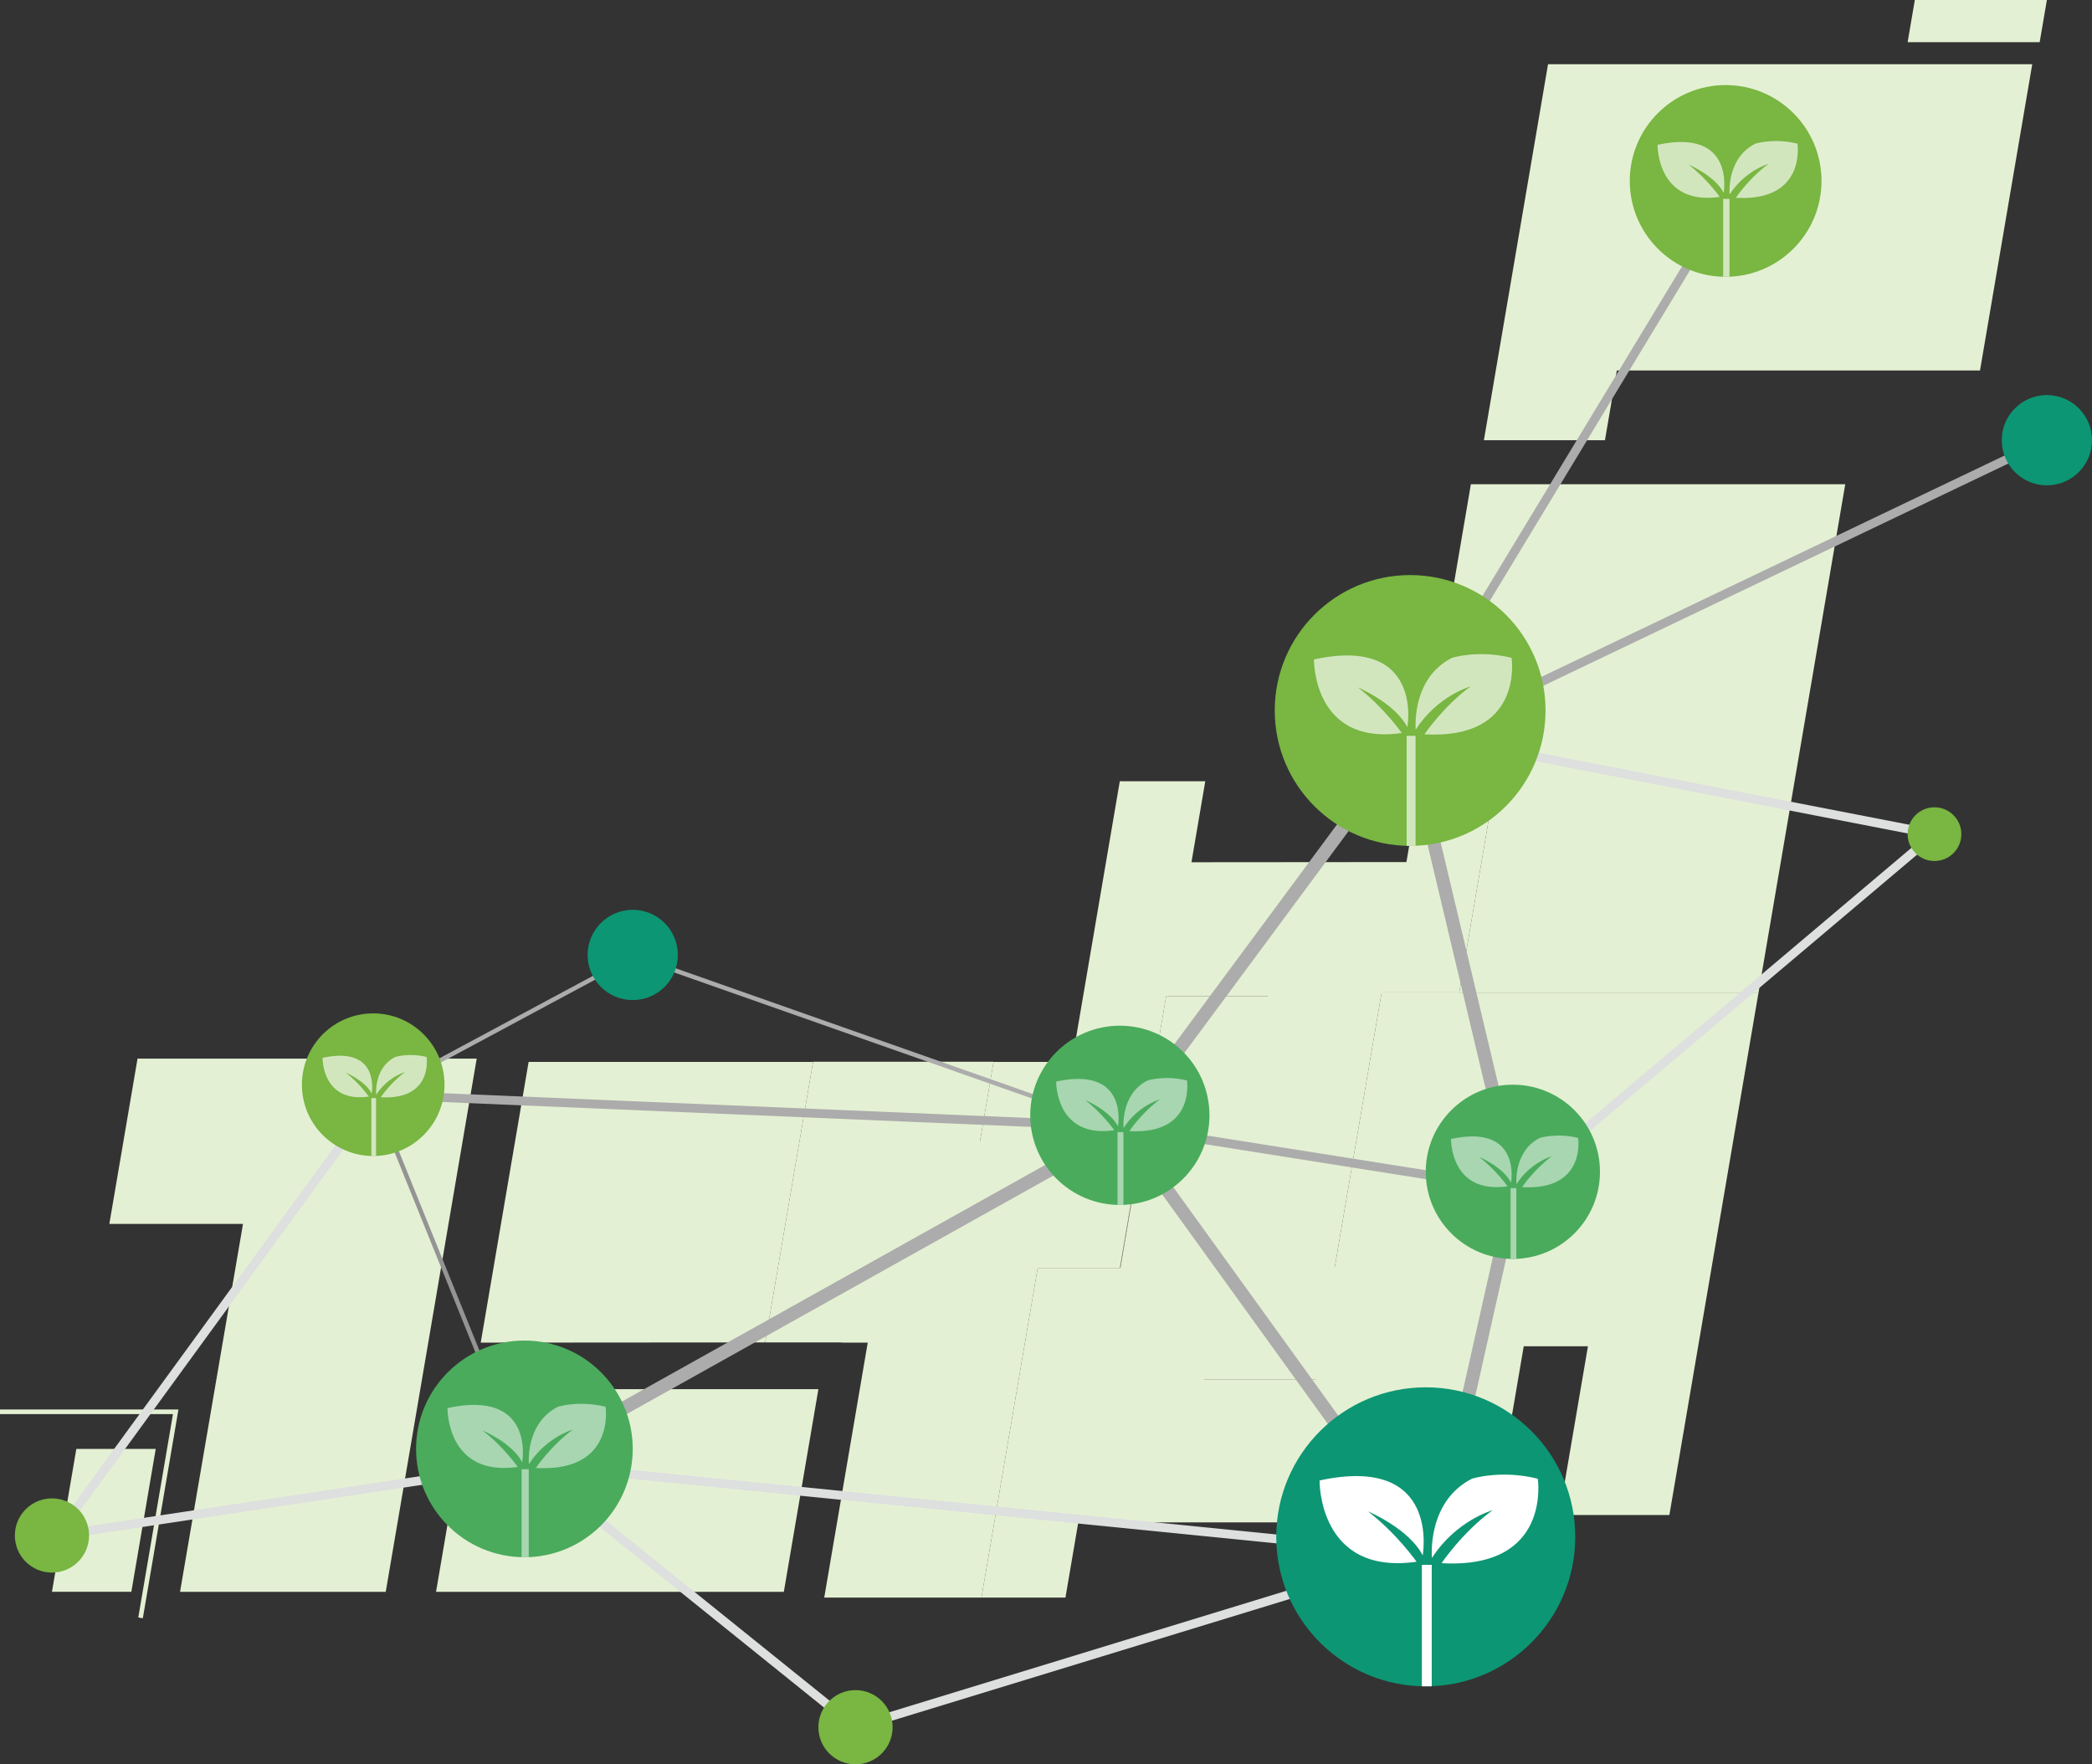 <?xml version="1.0" encoding="utf-8"?>
<!-- Generator: Adobe Illustrator 16.0.0, SVG Export Plug-In . SVG Version: 6.00 Build 0)  -->
<!DOCTYPE svg PUBLIC "-//W3C//DTD SVG 1.1//EN" "http://www.w3.org/Graphics/SVG/1.1/DTD/svg11.dtd">
<svg version="1.1" id="レイヤー_1" xmlns="http://www.w3.org/2000/svg" xmlns:xlink="http://www.w3.org/1999/xlink" x="0px"
	 y="0px" width="473.18px" height="399.061px" viewBox="0 0 473.18 399.061" enable-background="new 0 0 473.18 399.061"
	 xml:space="preserve">
<rect x="0" y="0" width="473.18" height="399.061" fill="#333333" stroke="none"/>
<g>
	<g>
		<polygon fill="#E4F0D3" points="298.026,311.971 272.289,311.971 287.067,225.345 263.897,225.345 253.415,286.783 
			234.712,286.783 221.991,361.343 240.989,361.343 243.907,344.237 251.378,344.332 309.582,344.332 315.104,311.971 		"/>
	</g>
	<polygon fill="#E4F0D3" points="344.646,304.507 359.167,304.507 352.656,342.673 377.589,342.673 397.737,224.58 330.042,224.58 
		330.061,224.468 312.506,224.468 294.567,329.619 312.123,329.619 311.453,333.547 339.692,333.547 	"/>
	<polygon fill="#E4F0D3" points="301.911,286.572 312.421,224.962 312.506,224.468 330.061,224.468 336.877,184.511 
		319.899,184.511 318.112,194.984 269.49,195.023 272.616,176.703 253.282,176.703 242.451,240.191 224.725,240.191 
		221.659,258.163 258.174,258.163 263.773,225.345 264.276,225.345 286.789,225.345 272.01,311.971 297.578,311.971 
		315.133,311.971 319.466,286.572 	"/>
	<g>
		<polygon fill="#E4F0D3" points="447.847,83.801 459.667,14.52 350.144,14.52 335.636,99.566 363.017,99.566 365.706,83.801 		"/>
	</g>
	<polygon fill="#E4F0D3" points="29.71,360.035 11.752,360.035 17.267,327.712 35.225,327.712 	"/>
	<polygon fill="#E4F0D3" points="54.961,276.827 24.731,276.827 31.108,239.445 107.822,239.445 87.248,360.043 40.723,360.043 	"/>
	<polygon fill="#E4F0D3" points="177.29,360.043 98.625,360.043 106.444,314.209 185.109,314.209 	"/>
	<polygon fill="#E4F0D3" points="173.07,303.63 183.893,240.191 119.565,240.191 108.734,303.677 	"/>
	<path fill="#E4F0D3" d="M221.659,258.163l3.066-17.972h-40.832L173.07,303.63h16.906c0.241,0,0.474,0.019,0.702,0.047h5.592
		l-9.838,57.666h35.559l12.722-74.56h18.579l4.883-28.62H221.659z"/>
	<polygon fill="#E4F0D3" points="330.042,224.58 397.737,224.58 417.367,109.523 332.693,109.523 319.899,184.511 336.877,184.511 	
		"/>
	<polygon fill="#E4F0D3" points="32.306,366.019 31.276,365.843 39.124,319.84 0,319.84 0,318.794 40.364,318.794 40.259,319.404 	
		"/>
	<g>
		<polygon fill="#E4F0D3" points="461.345,9.542 431.477,9.542 433.105,0 462.975,0 		"/>
		<g>
			<polygon fill="#E4F0D3" points="397.737,224.58 397.756,224.468 330.061,224.468 330.042,224.58 			"/>
			<g>
				<polygon fill="#E4F0D3" points="312.421,224.962 330.042,224.58 330.061,224.468 312.506,224.468 				"/>
				<polygon fill="#E4F0D3" points="258.174,258.163 258.676,258.163 264.276,225.345 263.773,225.345 				"/>
				<g>
					<polygon fill="#E4F0D3" points="224.733,240.145 183.901,240.145 183.893,240.191 224.725,240.191 					"/>
					<polygon fill="#E4F0D3" points="258.174,258.163 253.292,286.783 253.35,286.783 258.232,258.163 					"/>
				</g>
			</g>
		</g>
	</g>
</g>
<line fill="none" stroke="#949495" stroke-miterlimit="10" x1="84.6" y1="247.79" x2="118.113" y2="330.749"/>
<line fill="none" stroke="#DEDFDF" stroke-width="2" stroke-miterlimit="10" x1="119.035" y1="331.101" x2="321.857" y2="351.396"/>
<line fill="none" stroke="#DEDFDF" stroke-width="2" stroke-miterlimit="10" x1="119.626" y1="331.183" x2="13.286" y2="347.221"/>
<line fill="none" stroke="#DEDFDF" stroke-width="2" stroke-miterlimit="10" x1="119.626" y1="331.183" x2="193.501" y2="390.667"/>
<line fill="none" stroke="#DEDFDF" stroke-width="2" stroke-miterlimit="10" x1="321.857" y1="351.396" x2="193.501" y2="390.667"/>
<path fill="none" stroke="#DEDFDF" stroke-width="2" stroke-miterlimit="10" d="M318.262,164.885"/>
<path fill="none" stroke="#DEDFDF" stroke-width="2" stroke-miterlimit="10" d="M144.661,216.384"/>
<line fill="none" stroke="#DEDFDF" stroke-width="2" stroke-miterlimit="10" x1="437.552" y1="188.67" x2="344.278" y2="267.464"/>
<line fill="none" stroke="#DEDFDF" stroke-width="2" stroke-miterlimit="10" x1="437.552" y1="188.67" x2="319.191" y2="165.681"/>
<line fill="none" stroke="#DEDFDF" stroke-width="2" stroke-miterlimit="10" x1="12.79" y1="347.3" x2="84.902" y2="248.321"/>
<line fill="none" stroke="#ACACAC" stroke-width="3" stroke-miterlimit="10" x1="342.812" y1="268.278" x2="323.709" y2="353.34"/>
<line fill="none" stroke="#ACACAC" stroke-width="3" stroke-miterlimit="10" x1="132.039" y1="323.549" x2="252.764" y2="256.065"/>
<line fill="none" stroke="#ACACAC" stroke-width="3" stroke-miterlimit="10" x1="342.812" y1="268.278" x2="318.708" y2="166.979"/>
<line fill="none" stroke="#ACACAC" stroke-width="3" stroke-miterlimit="10" x1="252.764" y1="256.065" x2="318.708" y2="166.979"/>
<line fill="none" stroke="#ACACAC" stroke-miterlimit="10" x1="252.877" y1="254.778" x2="143.489" y2="216.253"/>
<line fill="none" stroke="#ACACAC" stroke-miterlimit="10" x1="85.081" y1="247.622" x2="143.489" y2="216.253"/>
<line fill="none" stroke="#ACACAC" stroke-width="3" stroke-miterlimit="10" x1="254.869" y1="256.507" x2="323.75" y2="351.938"/>
<line fill="none" stroke="#ACACAC" stroke-width="2" stroke-miterlimit="10" x1="390.824" y1="45.046" x2="318.262" y2="164.885"/>
<line fill="none" stroke="#ACACAC" stroke-width="2" stroke-miterlimit="10" x1="319.803" y1="167.986" x2="462.975" y2="99.566"/>
<line fill="none" stroke="#ACACAC" stroke-width="2" stroke-miterlimit="10" x1="341.674" y1="268.731" x2="253.322" y2="254.739"/>
<line fill="none" stroke="#ACACAC" stroke-width="2" stroke-miterlimit="10" x1="253.322" y1="254.739" x2="85.081" y2="247.622"/>
<circle fill="#79B642" cx="11.752" cy="347.3" r="8.393"/>
<circle fill="#79B642" cx="193.501" cy="390.668" r="8.393"/>
<circle fill="#0D9673" cx="143.116" cy="215.991" r="10.205"/>
<circle fill="#0D9673" cx="462.975" cy="99.566" r="10.205"/>
<circle fill="#79B642" cx="437.552" cy="188.671" r="6.075"/>
<g>
	<circle fill="#0D9673" cx="322.484" cy="347.603" r="33.815"/>
	<path fill="#FFFFFF" d="M298.465,334.854c0,0-0.349,21.576,21.935,18.381c0,0-4.434-6.349-10.968-11.378
		c0,0,9.228,3.854,12.36,9.935C321.792,351.792,325.97,328.897,298.465,334.854z"/>
	<path fill="#FFFFFF" d="M323.882,352.39c0,0-1.221-12.708,9.051-17.931c0,0,6.528-2.089,14.885,0c0,0,3.221,20.53-21.761,19.1
		c0,0,4.678-6.947,11.532-11.962C337.589,341.597,329.361,343.866,323.882,352.39z"/>
	<rect x="321.606" y="353.938" fill="#FFFFFF" width="2.231" height="27.479"/>
</g>
<g>
	<circle fill="#79B642" cx="318.954" cy="160.694" r="30.625"/>
	<path fill="#D2E6BE" d="M297.2,149.15c0,0-0.314,19.54,19.866,16.646c0,0-4.016-5.75-9.933-10.306c0,0,8.357,3.49,11.193,8.998
		C318.327,164.489,322.111,143.755,297.2,149.15z"/>
	<path fill="#D2E6BE" d="M320.219,165.03c0,0-1.105-11.51,8.198-16.238c0,0,5.912-1.893,13.48,0c0,0,2.917,18.593-19.708,17.297
		c0,0,4.236-6.291,10.444-10.834C332.634,155.255,325.182,157.313,320.219,165.03z"/>
	<rect x="318.159" y="166.433" fill="#D2E6BE" width="2.021" height="24.888"/>
</g>
<g>
	<circle fill="#79B642" cx="390.315" cy="40.925" r="21.682"/>
	<path fill="#D2E6BE" d="M374.915,32.751c0,0-0.224,13.833,14.063,11.785c0,0-2.843-4.07-7.032-7.295c0,0,5.917,2.47,7.925,6.37
		C389.871,43.611,392.55,28.932,374.915,32.751z"/>
	<path fill="#D2E6BE" d="M391.211,43.995c0,0-0.783-8.149,5.804-11.497c0,0,4.186-1.34,9.544,0c0,0,2.064,13.162-13.953,12.246
		c0,0,2.999-4.454,7.395-7.671C400,37.073,394.725,38.531,391.211,43.995z"/>
	<rect x="389.752" y="44.987" fill="#D2E6BE" width="1.431" height="17.62"/>
</g>
<g>
	<circle fill="#79B642" cx="84.414" cy="245.337" r="16.128"/>
	<path fill="#D2E6BE" d="M72.959,239.257c0,0-0.167,10.291,10.461,8.767c0,0-2.116-3.027-5.231-5.427c0,0,4.4,1.84,5.896,4.739
		C84.085,247.336,86.077,236.415,72.959,239.257z"/>
	<path fill="#D2E6BE" d="M85.081,247.622c0,0-0.583-6.063,4.318-8.555c0,0,3.111-0.995,7.098,0c0,0,1.534,9.793-10.378,9.111
		c0,0,2.23-3.315,5.5-5.707C91.619,242.472,87.694,243.558,85.081,247.622z"/>
	<rect x="83.995" y="248.36" fill="#D2E6BE" width="1.066" height="13.105"/>
</g>
<g>
	<circle fill="#4AAB5C" cx="118.613" cy="327.712" r="24.502"/>
	<path fill="#A8D6B0" d="M101.21,318.476c0,0-0.254,15.635,15.894,13.318c0,0-3.213-4.6-7.948-8.244c0,0,6.687,2.793,8.957,7.199
		C118.113,330.749,121.139,314.159,101.21,318.476z"/>
	<path fill="#A8D6B0" d="M119.626,331.183c0,0-0.884-9.21,6.559-12.994c0,0,4.729-1.513,10.786,0c0,0,2.332,14.875-15.768,13.84
		c0,0,3.389-5.034,8.356-8.668C129.559,323.36,123.597,325.005,119.626,331.183z"/>
	<rect x="117.976" y="332.304" fill="#A8D6B0" width="1.617" height="19.911"/>
</g>
<g>
	<circle fill="#4AAB5C" cx="253.292" cy="252.267" r="20.271"/>
	<path fill="#A8D6B0" d="M238.894,244.626c0,0-0.21,12.935,13.149,11.017c0,0-2.658-3.805-6.576-6.821c0,0,5.532,2.313,7.41,5.957
		C252.877,254.778,255.381,241.054,238.894,244.626z"/>
	<path fill="#A8D6B0" d="M254.131,255.138c0,0-0.734-7.62,5.424-10.752c0,0,3.914-1.25,8.923,0c0,0,1.931,12.308-13.044,11.451
		c0,0,2.803-4.165,6.912-7.17C262.346,248.667,257.415,250.026,254.131,255.138z"/>
	<rect x="252.764" y="256.065" fill="#A8D6B0" width="1.338" height="16.472"/>
</g>
<g>
	<circle fill="#4AAB5C" cx="342.188" cy="265.04" r="19.703"/>
	<path fill="#A8D6B0" d="M328.194,257.614c0,0-0.203,12.572,12.779,10.708c0,0-2.583-3.698-6.39-6.63c0,0,5.376,2.246,7.2,5.789
		C341.784,267.481,344.218,254.142,328.194,257.614z"/>
	<path fill="#A8D6B0" d="M343.002,267.831c0,0-0.712-7.406,5.272-10.45c0,0,3.805-1.216,8.675,0c0,0,1.875,11.962-12.68,11.13
		c0,0,2.725-4.048,6.719-6.969C350.989,261.542,346.196,262.863,343.002,267.831z"/>
	<rect x="341.674" y="268.731" fill="#A8D6B0" width="1.301" height="16.012"/>
</g>
</svg>
